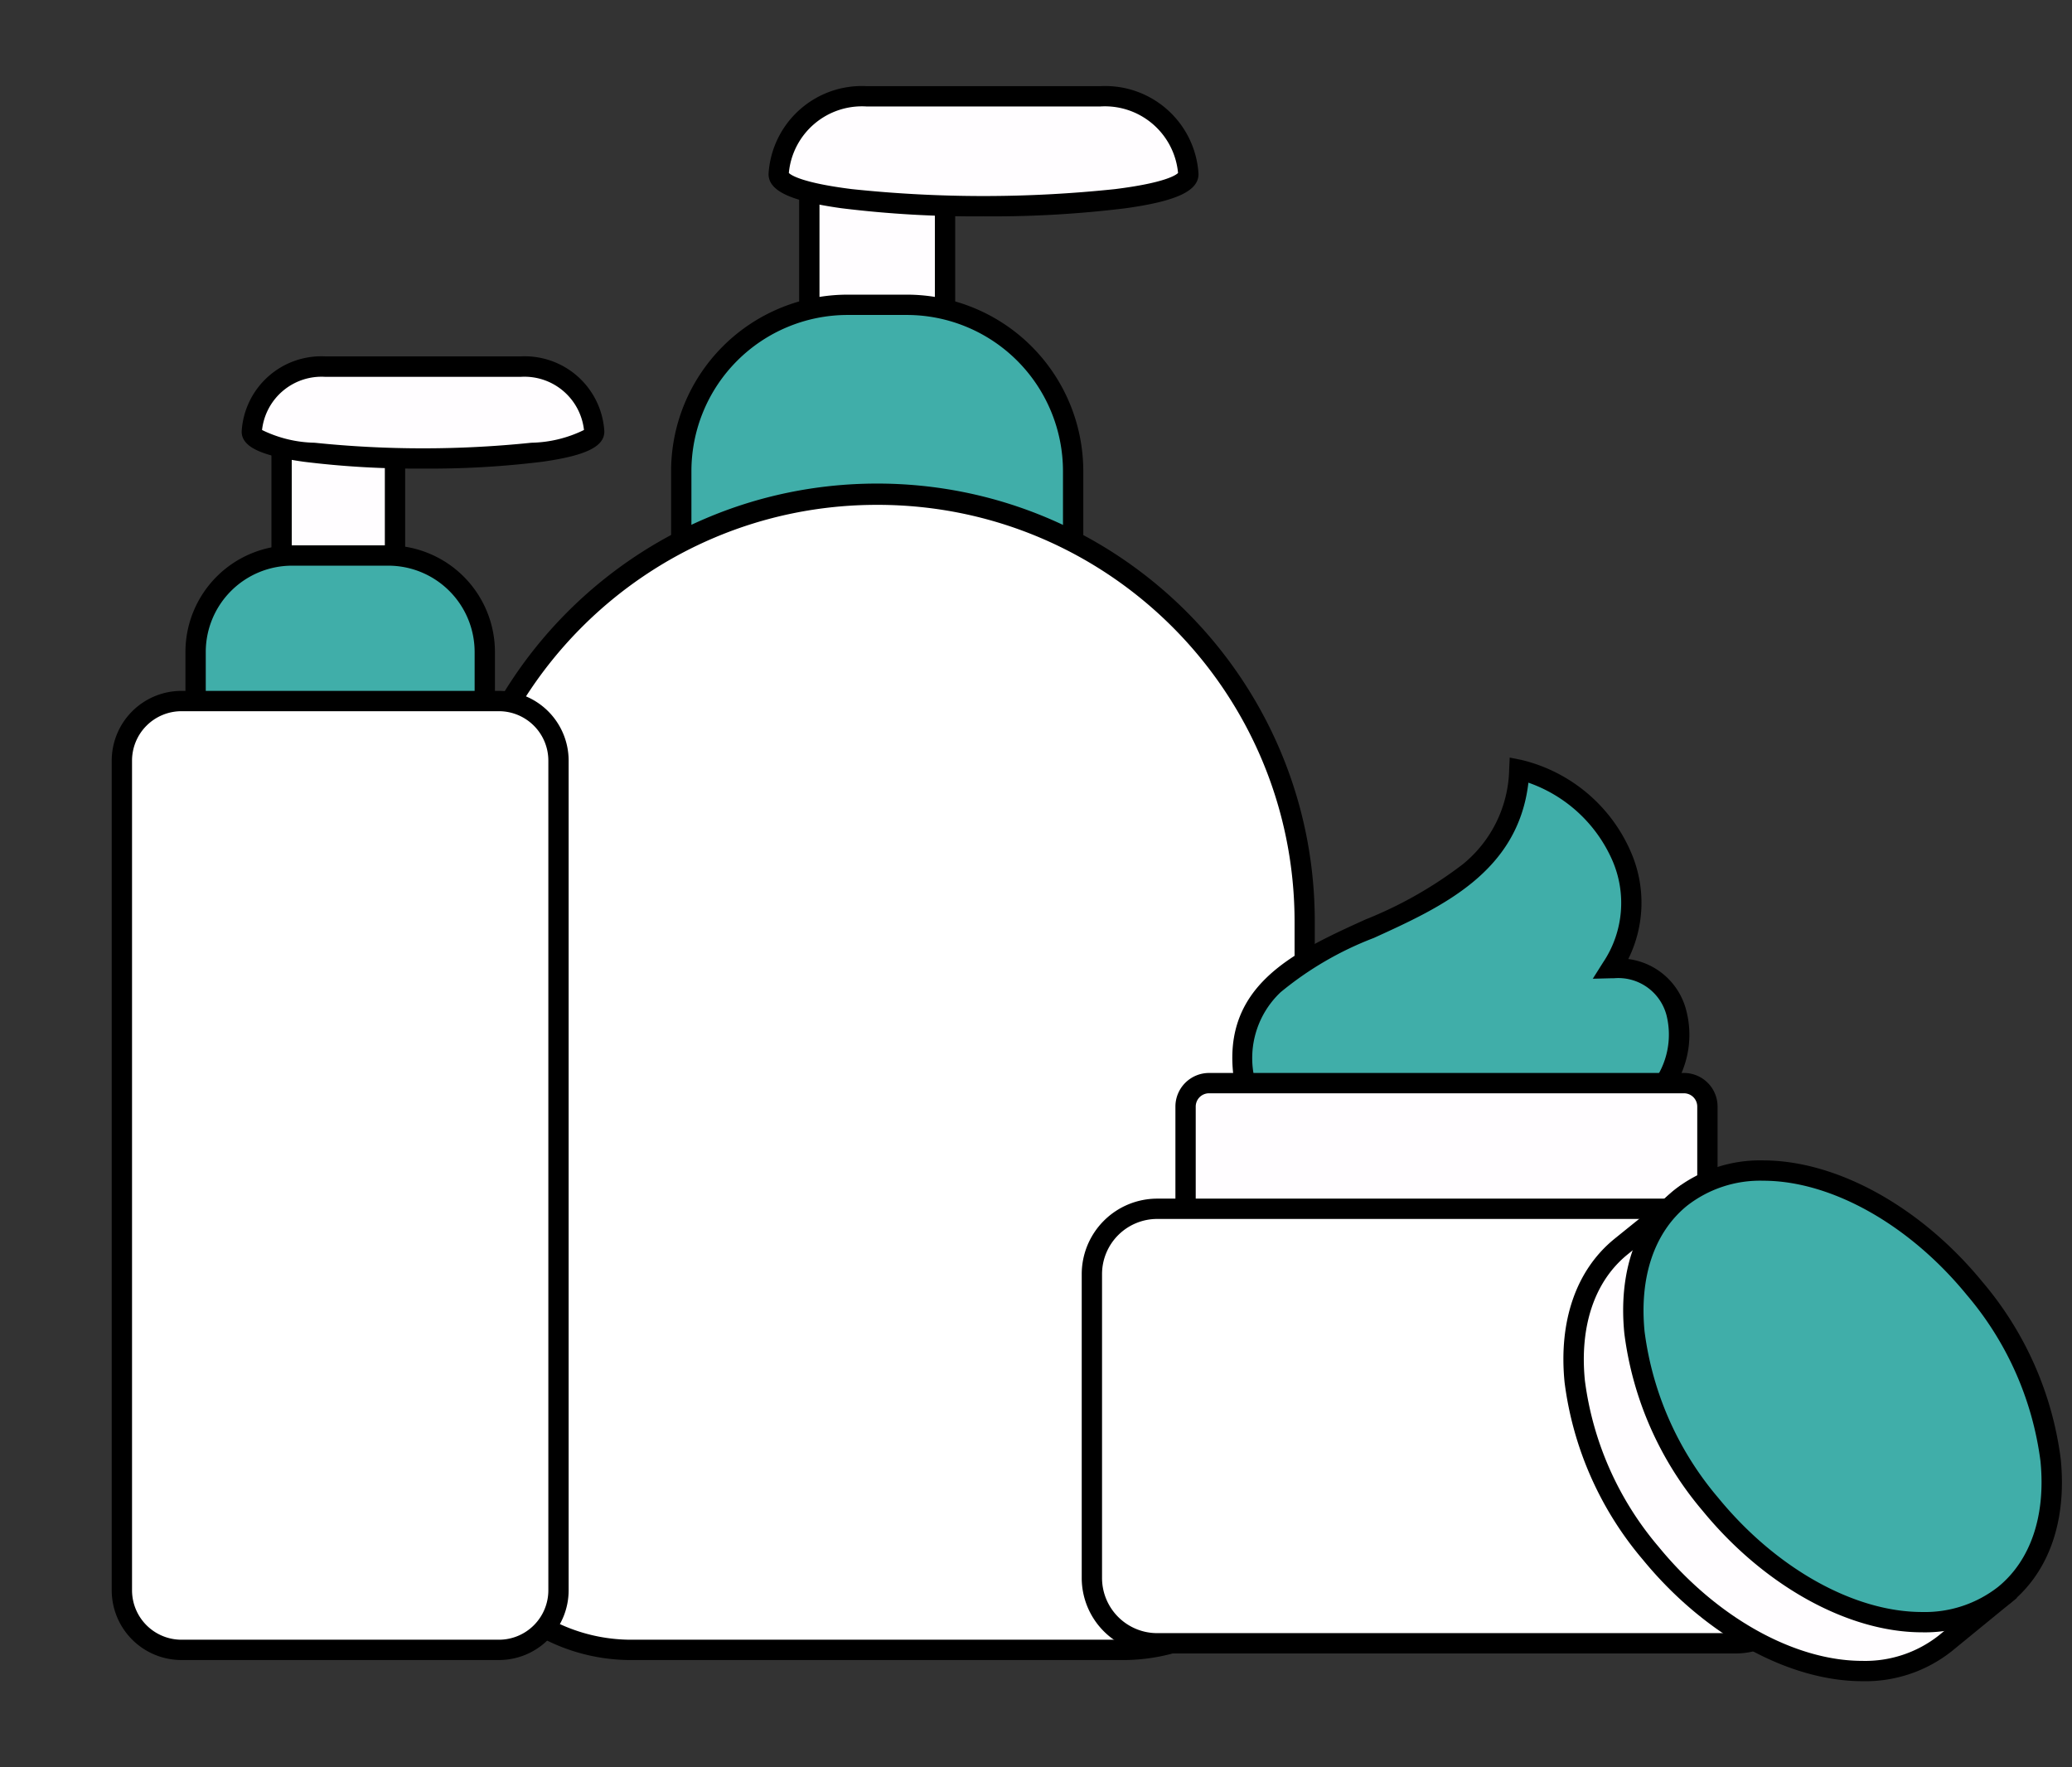 <svg xmlns="http://www.w3.org/2000/svg" xml:space="preserve" id="レイヤー_1" width="102" height="87" x="0" y="0" style="enable-background:new 0 0 102 87" version="1.1"><rect width="100%" height="100%" fill="#333333" stroke="none"/><style>.st1{fill:#fffdff}.st2{fill:#40aea9}.st3{fill:#fff}</style><g id="グループ_7967" transform="translate(-965 -4681)"><path id="長方形_10111" d="M965 4681h102v87H965z" style="fill:#fff;fill-opacity:0"/><g id="グループ_7843" transform="translate(-1438 -1858.533)"><g id="グループ_7830"><g id="グループ_7826"><path id="長方形_10011" d="M2442.841 6548.747h6.681v8.769h-6.681z" class="st1"/><path id="長方形_10011_-_アウトライン" d="M2442.341 6548.247h7.681v9.769h-7.681v-9.769zm6.681 1h-5.681v7.769h5.681v-7.769z"/></g><g id="グループ_7827"><path id="パス_19174" d="M2461.5 6548.1c0 2.113-20.168 2.113-20.168 0a4.1 4.1 0 0 1 4.327-3.825h11.514a4.1 4.1 0 0 1 4.327 3.825z" class="st1"/><path id="パス_19174_-_アウトライン" d="M2451.416 6550.183c-2.34.02-4.678-.114-7-.4-2.511-.351-3.582-.854-3.582-1.684a4.6 4.6 0 0 1 4.827-4.325h11.514a4.6 4.6 0 0 1 4.825 4.326c0 .83-1.071 1.333-3.582 1.684-2.323.286-4.662.42-7.002.399zm-9.583-2.135c.093.093.619.484 3.1.794 4.308.455 8.652.455 12.96 0 2.484-.31 3.01-.7 3.1-.794a3.616 3.616 0 0 0-3.826-3.274h-11.514a3.616 3.616 0 0 0-3.82 3.272v.002z"/></g><g id="グループ_7828"><path id="長方形_10012" d="M2444.721 6554.538h2.923a8.184 8.184 0 0 1 8.184 8.184v3.257a8.184 8.184 0 0 1-8.184 8.184h-2.923a8.184 8.184 0 0 1-8.184-8.184v-3.257a8.184 8.184 0 0 1 8.184-8.184z" class="st2"/><path id="長方形_10012_-_アウトライン" d="M2444.721 6554.038h2.923a8.694 8.694 0 0 1 8.684 8.684v3.257a8.694 8.694 0 0 1-8.684 8.684h-2.923a8.694 8.694 0 0 1-8.684-8.684v-3.257a8.694 8.694 0 0 1 8.684-8.684zm2.923 19.625a7.693 7.693 0 0 0 7.684-7.684v-3.257a7.693 7.693 0 0 0-7.684-7.684h-2.923a7.693 7.693 0 0 0-7.684 7.684v3.257a7.693 7.693 0 0 0 7.684 7.684h2.923z"/></g><g id="グループ_7829"><path id="パス_19175" d="M2467.226 6594.95c0 .388-.01.772-.031 1.153v15.797a8.9 8.9 0 0 1-8.947 8.853h-24.137a8.901 8.901 0 0 1-8.948-8.852v-15.821c-.02-.374-.03-.752-.03-1.131v-10.021c-.027-11.622 9.373-21.065 20.996-21.092s21.066 9.373 21.092 20.996v.097l.005 10.021z" class="st3"/><path id="パス_19175_-_アウトライン" d="M2458.25 6621.254h-24.137c-5.189.02-9.416-4.164-9.448-9.353v-15.815c-.02-.374-.03-.755-.03-1.134v-10.021c-.027-11.898 9.597-21.566 21.495-21.593 11.898-.027 21.566 9.597 21.593 21.496v10.118c0 .394-.01.784-.031 1.159v15.789a9.242 9.242 0 0 1-2.769 6.616 9.438 9.438 0 0 1-6.673 2.738zm-12.069-56.868c-11.336-.009-20.534 9.173-20.543 20.509V6594.95c0 .369.01.741.029 1.1v15.85a8.41 8.41 0 0 0 8.448 8.353h24.137a8.41 8.41 0 0 0 8.447-8.353v-15.825c.02-.364.03-.743.03-1.125v-10.021c.01-11.335-9.171-20.533-20.507-20.543h-.041z"/></g></g><g id="グループ_7837"><g id="グループ_7831"><path id="パス_19176" d="M2482.333 6587.191c2.8-4.412-.976-9.047-4.542-9.761-.428 9.273-15.17 6.615-13.493 15.528l19.293 1.258c3.041-1.888 2.831-7.13-1.258-7.025z" class="st2"/><path id="パス_19176_-_アウトライン" d="m2483.719 6594.725-.16-.01-19.68-1.283-.072-.381c-.924-4.913 2.8-6.611 6.411-8.253a20.168 20.168 0 0 0 4.791-2.718 6.179 6.179 0 0 0 2.284-4.671l.027-.582.571.114a7.862 7.862 0 0 1 5.388 4.52 6.24 6.24 0 0 1-.122 5.283 3.39 3.39 0 0 1 2.846 2.5 4.75 4.75 0 0 1-.159 2.945 4.92 4.92 0 0 1-1.988 2.453l-.137.083zm-18.991-2.24 18.731 1.221a3.946 3.946 0 0 0 1.581-4.189 2.452 2.452 0 0 0-2.586-1.827h-.107l-.938.024.5-.792a5.252 5.252 0 0 0 .447-5.071 7.045 7.045 0 0 0-4.116-3.789c-.513 4.412-4.274 6.125-7.609 7.644a16.38 16.38 0 0 0-4.589 2.672 4.459 4.459 0 0 0-1.314 4.107z"/></g><g id="グループ_7832"><path id="長方形_10013" d="M2462.517 6592.853h23.382c.637 0 1.153.516 1.153 1.153v10.485c0 .637-.516 1.153-1.153 1.153h-23.383a1.153 1.153 0 0 1-1.153-1.153v-10.484c0-.637.517-1.154 1.154-1.154z" class="st1"/><path id="長方形_10013_-_アウトライン" d="M2462.517 6592.353h23.382a1.655 1.655 0 0 1 1.653 1.653v10.485a1.655 1.655 0 0 1-1.653 1.653h-23.383a1.655 1.655 0 0 1-1.653-1.653v-10.484a1.656 1.656 0 0 1 1.654-1.654zm23.382 12.792a.653.653 0 0 0 .653-.653v-10.486a.654.654 0 0 0-.653-.653h-23.382a.654.654 0 0 0-.654.654v10.484c0 .36.292.652.653.653l23.383.001z"/></g><g id="グループ_7833"><path id="長方形_10014" d="M2459.965 6599.039h28.483a3.214 3.214 0 0 1 3.214 3.214v14.962a3.214 3.214 0 0 1-3.214 3.214h-28.483a3.214 3.214 0 0 1-3.214-3.214v-14.962a3.214 3.214 0 0 1 3.214-3.214z" class="st3"/><path id="長方形_10014_-_アウトライン" d="M2459.965 6598.539h28.486a3.718 3.718 0 0 1 3.714 3.714v14.962a3.72 3.72 0 0 1-3.714 3.714h-28.486a3.718 3.718 0 0 1-3.714-3.714v-14.962a3.719 3.719 0 0 1 3.714-3.714zm28.486 21.39a2.718 2.718 0 0 0 2.714-2.714v-14.962a2.718 2.718 0 0 0-2.714-2.714h-28.486a2.717 2.717 0 0 0-2.714 2.714v14.962a2.717 2.717 0 0 0 2.714 2.714h28.486z"/></g><g id="グループ_7836"><g id="グループ_7834"><path id="パス_19177" d="M2498.749 6620.437c-3.589 2.937-10.074.949-14.484-4.441s-5.076-12.14-1.486-15.076c.143-.118 2.872-2.315 2.872-2.315l.758.97c3.463-.194 7.692 1.921 10.854 5.786s4.4 8.427 3.523 11.783l.8.974-2.837 2.319z" class="st1"/><path id="パス_19177_-_アウトライン" d="M2494.675 6622.294c-3.641 0-7.778-2.292-10.8-5.981a16.735 16.735 0 0 1-3.854-8.726c-.3-3.02.568-5.525 2.438-7.054.142-.117 2.763-2.228 2.875-2.317l.4-.318.913 1.168h.207c3.642 0 7.779 2.292 10.8 5.981a17.972 17.972 0 0 1 3.368 6.259 11.5 11.5 0 0 1 .313 5.717l.956 1.168-.387.317-2.826 2.312-.008.006a6.83 6.83 0 0 1-4.395 1.468zm-9.105-22.981c-.98.789-2.375 1.913-2.472 1.993-1.6 1.312-2.342 3.507-2.078 6.183a15.728 15.728 0 0 0 3.632 8.191c2.833 3.463 6.674 5.614 10.023 5.614a5.847 5.847 0 0 0 3.758-1.244l2.447-2-.642-.784.064-.246a10.323 10.323 0 0 0-.244-5.435 16.975 16.975 0 0 0-3.182-5.906c-2.833-3.463-6.674-5.614-10.024-5.614-.139 0-.279 0-.415.011l-.261.015-.606-.778z"/></g><g id="グループ_7835"><path id="パス_19178" d="M2500.2 6602.955c4.41 5.389 5.076 12.139 1.486 15.076s-10.073.949-14.484-4.441-5.075-12.14-1.486-15.077 10.077-.948 14.484 4.442z" class="st2"/><path id="パス_19178_-_アウトライン" d="M2489.792 6596.657c3.641 0 7.779 2.292 10.8 5.982a16.732 16.732 0 0 1 3.854 8.725c.3 3.019-.568 5.524-2.438 7.054a6.834 6.834 0 0 1-4.391 1.47c-3.641 0-7.778-2.292-10.8-5.981a16.735 16.735 0 0 1-3.854-8.726c-.3-3.019.568-5.524 2.438-7.054a6.834 6.834 0 0 1 4.391-1.47zm7.823 22.231a5.842 5.842 0 0 0 3.757-1.244c1.6-1.311 2.34-3.507 2.076-6.182a15.722 15.722 0 0 0-3.633-8.19c-2.833-3.464-6.674-5.615-10.023-5.615a5.842 5.842 0 0 0-3.757 1.244c-1.6 1.311-2.339 3.506-2.076 6.182a15.728 15.728 0 0 0 3.632 8.191c2.835 3.462 6.676 5.614 10.024 5.614z"/></g></g></g><g id="グループ_7842"><g id="グループ_7838"><path id="長方形_10015" d="M2416.862 6561.321h5.583v7.327h-5.583z" class="st1"/><path id="長方形_10015_-_アウトライン" d="M2416.362 6560.821h6.583v8.327h-6.583v-8.327zm5.583 1h-4.583v6.327h4.583v-6.327z"/></g><g id="グループ_7839"><path id="長方形_10016" d="M2417.374 6566.88h4.746a4.745 4.745 0 0 1 4.745 4.745v7.723a4.745 4.745 0 0 1-4.745 4.745h-4.746a4.745 4.745 0 0 1-4.745-4.745v-7.723a4.744 4.744 0 0 1 4.745-4.745z" class="st2"/><path id="長方形_10016_-_アウトライン" d="M2417.374 6566.38h4.746a5.25 5.25 0 0 1 5.245 5.245v7.723a5.25 5.25 0 0 1-5.245 5.245h-4.746a5.25 5.25 0 0 1-5.245-5.245v-7.723a5.25 5.25 0 0 1 5.245-5.245zm4.746 17.213a4.25 4.25 0 0 0 4.245-4.245v-7.723a4.25 4.25 0 0 0-4.245-4.245h-4.746a4.25 4.25 0 0 0-4.245 4.245v7.723a4.25 4.25 0 0 0 4.245 4.245h4.746z"/></g><g id="グループ_7840"><path id="長方形_10017" d="M2411.931 6574.044h15.631a2.93 2.93 0 0 1 2.931 2.931v40.847a2.93 2.93 0 0 1-2.931 2.931h-15.631a2.93 2.93 0 0 1-2.931-2.931v-40.847a2.93 2.93 0 0 1 2.931-2.931z" class="st3"/><path id="長方形_10017_-_アウトライン" d="M2411.931 6573.544h15.631a3.435 3.435 0 0 1 3.431 3.431v40.847a3.435 3.435 0 0 1-3.431 3.431h-15.631a3.435 3.435 0 0 1-3.431-3.431v-40.847a3.435 3.435 0 0 1 3.431-3.431zm15.632 46.709a2.434 2.434 0 0 0 2.431-2.431v-40.847a2.434 2.434 0 0 0-2.432-2.431h-15.631a2.434 2.434 0 0 0-2.431 2.431v40.847a2.434 2.434 0 0 0 2.431 2.431h15.632z"/></g><g id="グループ_7841"><path id="パス_19179" d="M2432.25 6560.778c0 1.765-16.853 1.765-16.853 0a3.424 3.424 0 0 1 3.615-3.2h9.622a3.425 3.425 0 0 1 3.616 3.2z" class="st1"/><path id="パス_19179_-_アウトライン" d="M2423.823 6562.6a44.697 44.697 0 0 1-5.862-.335c-2.148-.3-3.064-.745-3.064-1.488a3.927 3.927 0 0 1 4.115-3.7h9.622a3.927 3.927 0 0 1 4.116 3.7c0 .743-.917 1.188-3.064 1.488-1.945.24-3.904.352-5.863.335zm-7.925-1.9a6.129 6.129 0 0 0 2.59.628 51.84 51.84 0 0 0 10.67 0 6.129 6.129 0 0 0 2.59-.628 2.948 2.948 0 0 0-3.115-2.616h-9.622a2.947 2.947 0 0 0-3.111 2.616h-.002z"/></g></g></g></g></svg>